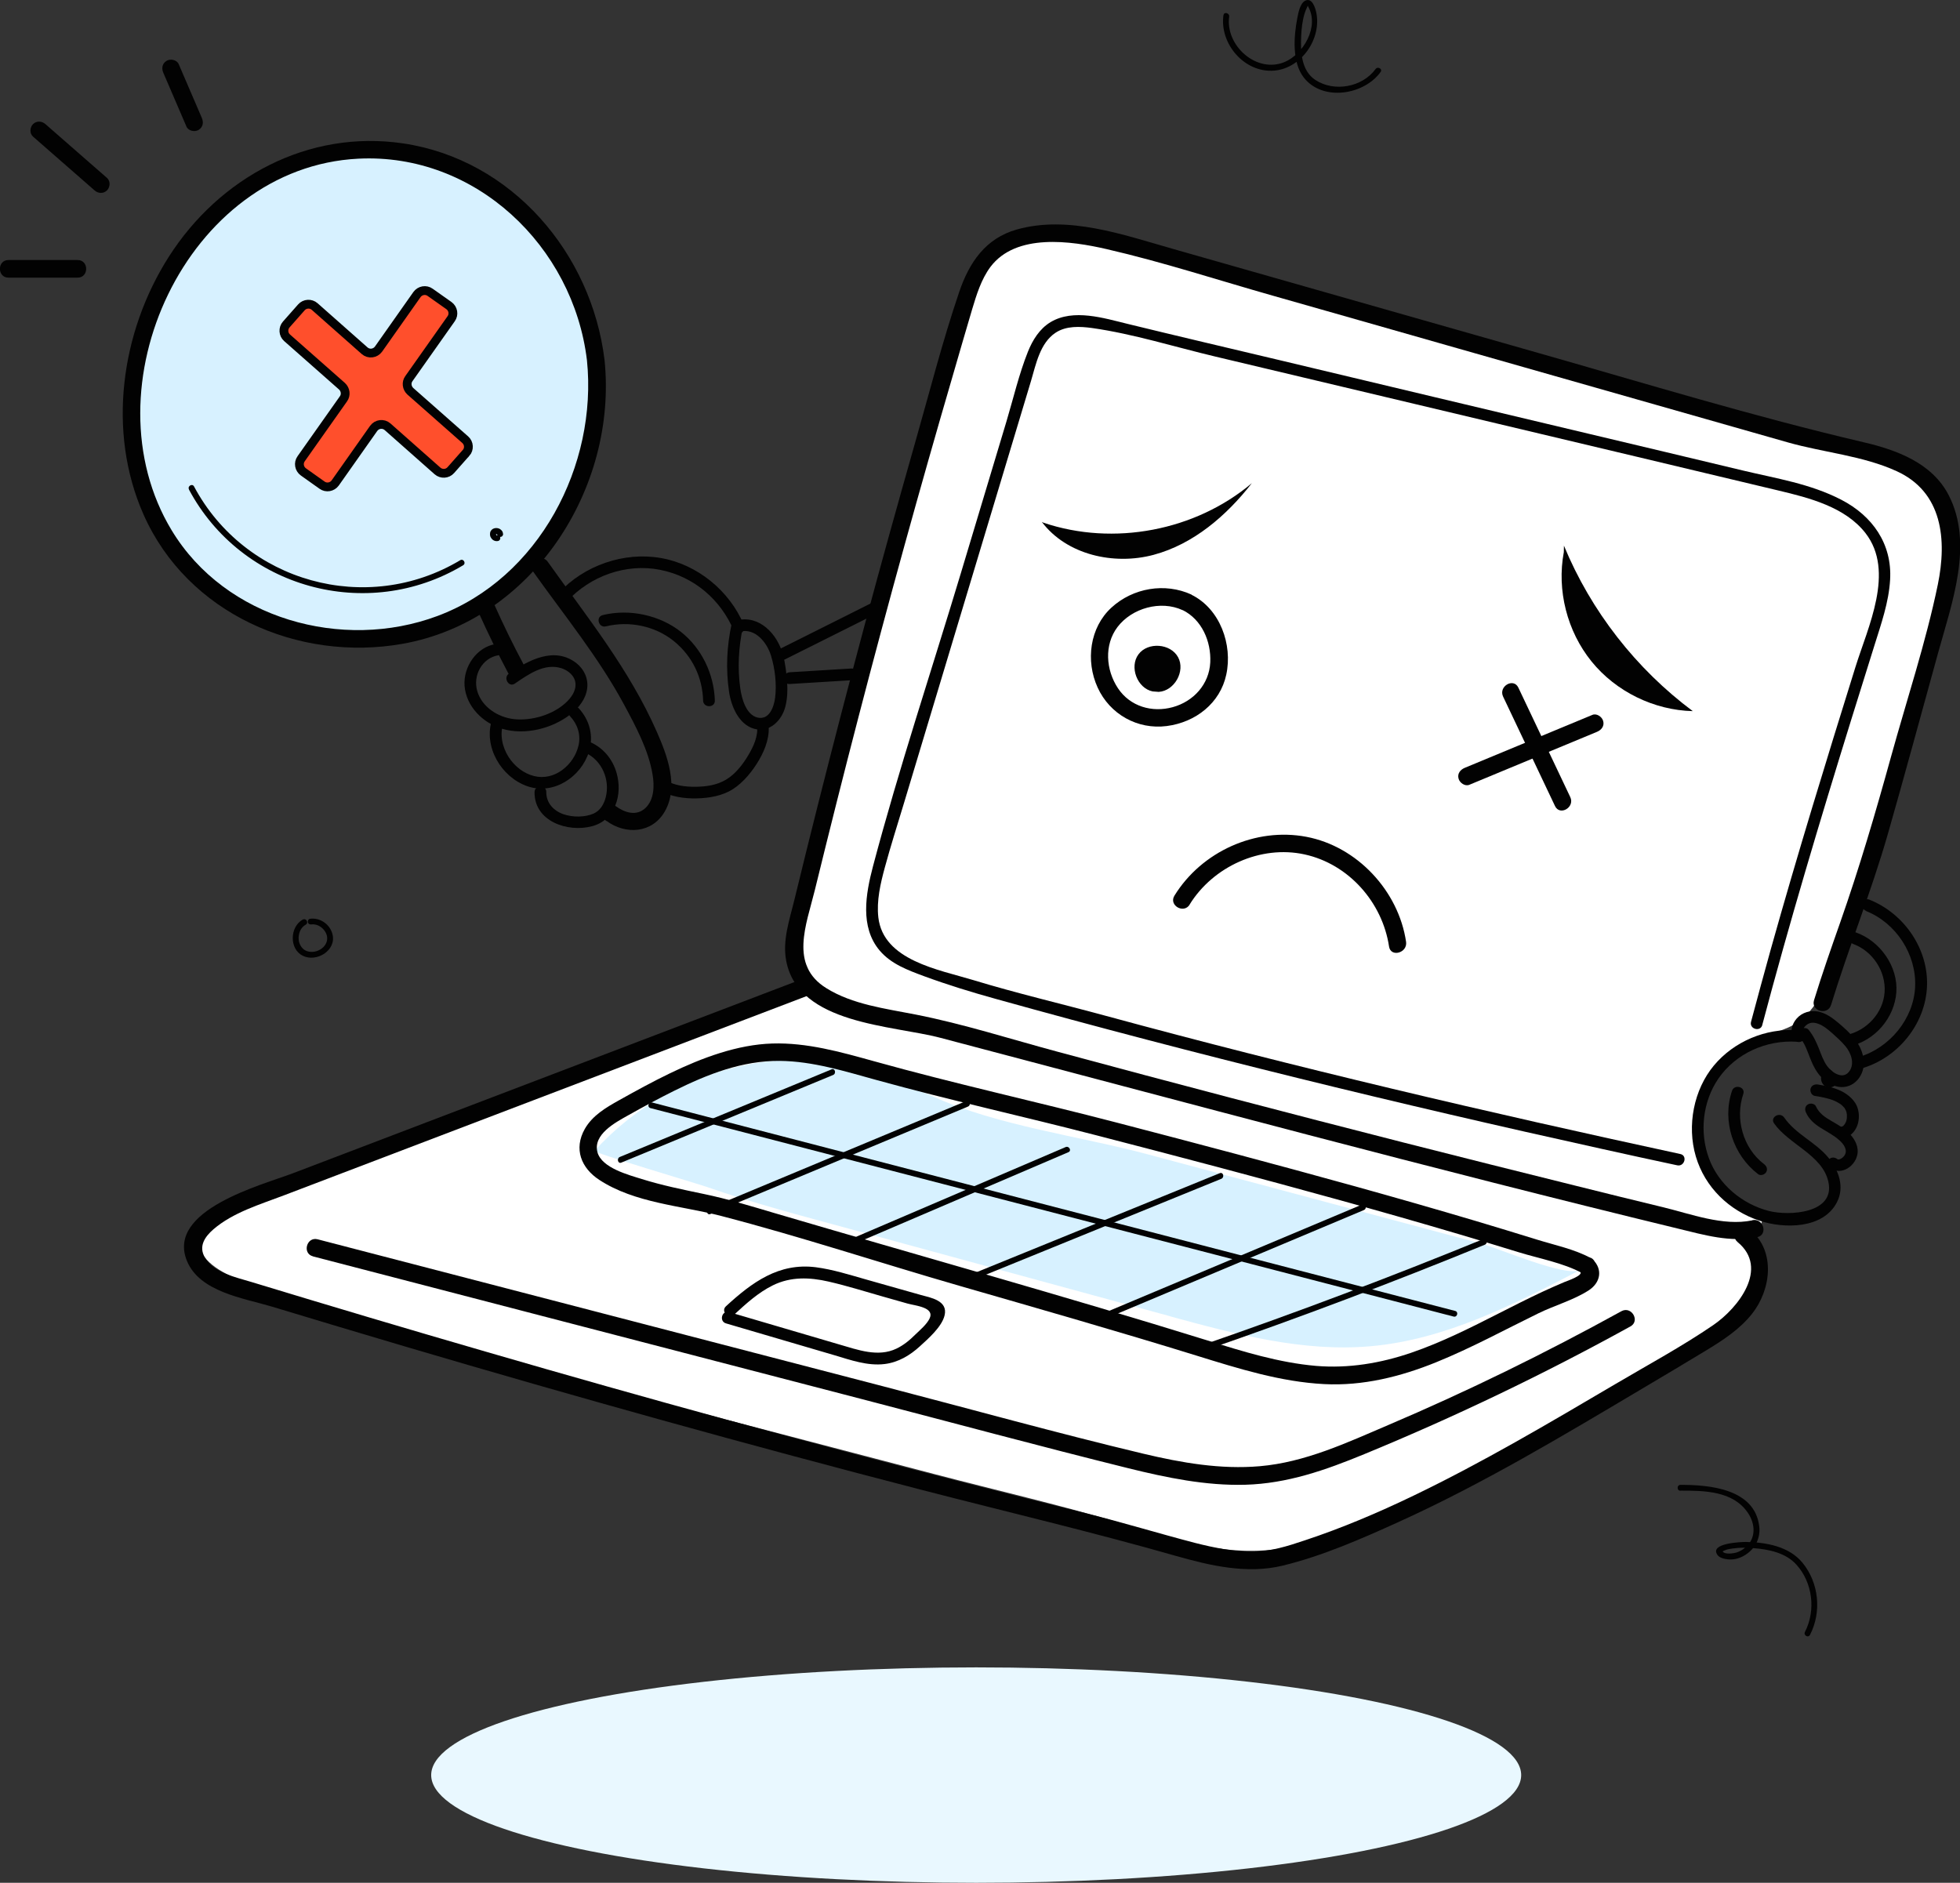 <?xml version="1.0" encoding="UTF-8"?>
<svg id="Layer_2" data-name="Layer 2" xmlns="http://www.w3.org/2000/svg" viewBox="0 0 166.87 160.31">
  <rect x="0" y="0" width="166.87" height="160.31" fill="#333333" stroke="none"/>
  <defs>
    <style>
      .cls-1 {
        fill: #e9f8ff;
      }

      .cls-1, .cls-2, .cls-3, .cls-4 {
        stroke-width: 0px;
      }

      .cls-5 {
        fill: #ff4f2c;
        stroke: #020202;
        stroke-miterlimit: 10;
        stroke-width: .75px;
      }

      .cls-2 {
        fill: #d7f1ff;
      }

      .cls-3 {
        fill: #020202;
      }

      .cls-4 {
        fill: #fff;
      }
    </style>
  </defs>
  <g id="Icons">
    <g>
      <path class="cls-4" d="M108.49,131.93c-4.93.56-8.93-1.05-13.46-2.37-5.07-1.48-10.25-2.68-15.37-4.02-10.24-2.68-20.49-5.36-30.73-8.04-9.54-2.49-19.09-4.99-28.32-8.45-1.74-.65-3.77-1.75-3.77-3.61,0-3.18,4.45-3.32,6.56-4.12,13.6-5.16,27.07-10.46,40.64-15.61,1.51-.57,4.95-1.07,4.81-2.83-.06-.78-.94-1.7-1.05-2.62s.04-1.9.23-2.8c3.68-17.38,8.22-34.58,13.6-51.51.48-1.51,1-3.07,2.13-4.18.3-.29.63-.54.98-.76,2.38-1.43,5.07-.61,7.65-.64,2.73-.03,5.13.54,7.8,1.18,9.4,2.26,18.3,5.54,27.58,7.91,7.43,1.9,14.82,3.97,22.15,6.24,3.66,1.13,7.29,2.35,10.93,3.54,2.84.93,4.56,2.86,4.9,6,.28,2.6-.46,5.19-1.19,7.71-2.74,9.4-5.48,18.8-8.21,28.19-.68,2.34-1.53,4.89-3.64,6.11-1.19.69-2.61.83-3.87,1.37-2.89,1.24-4.59,4.6-4.21,7.72s2.64,5.85,5.5,7.16c-.07.28-.15.56-.22.85,0-.02-1.94.04-2.19.06,2.07.94,2.52,3.67,1.6,5.59s-2.82,3.21-4.63,4.35c-8.22,5.19-16.76,9.88-25.56,14.02-3.4,1.6-6.92,3.14-10.66,3.56Z"/>
      <g>
        <ellipse class="cls-1" cx="83.11" cy="151.14" rx="46.4" ry="9.17"/>
        <path class="cls-2" d="M99.58,112.06c-9.06-2.47-18.12-4.94-27.18-7.41-4.11-1.12-8.22-2.19-12.23-3.59-.87-.3-9.69-2.91-9.55-3.07,3.41-3.78,8.08-6.4,13.08-7.36,5.91-1.14,10.55.38,15.78,2.75,5.5,2.49,12.45,3.35,18.29,4.92,6.3,1.69,12.6,3.37,18.9,5.06,3.15.84,6.3,1.69,9.45,2.53,1.45.39,7.16,2.87,8.4,2.25-5.63,2.93-11.45,5.91-17.77,6.48-5.8.53-11.56-1.02-17.17-2.55Z"/>
        <path class="cls-3" d="M149.18,103.91c-2.5.51-5.22-.55-7.63-1.13s-4.96-1.21-7.44-1.83c-4.88-1.21-9.75-2.43-14.62-3.67-9.84-2.51-19.65-5.08-29.45-7.73-4.02-1.08-8.02-2.37-12.1-3.17-2.54-.5-5.37-.85-7.6-2.25-3.15-1.96-1.69-5.39-.97-8.33,1.21-4.94,2.45-9.87,3.73-14.79,2.52-9.7,5.19-19.35,8-28.97.56-1.91,1.1-3.82,1.67-5.72.37-1.23.77-2.54,1.55-3.59,2.18-2.9,6.86-2.22,9.89-1.52,4.79,1.1,9.51,2.65,14.24,3.99s9.82,2.8,14.74,4.2c9.68,2.76,19.36,5.51,29.03,8.27,3.03.86,6.38,1.13,9.26,2.45,3.9,1.78,4.29,5.82,3.5,9.66-1.02,4.93-2.64,9.79-3.98,14.64s-2.7,9.48-4.34,14.15c-.77,2.19-1.54,4.38-2.22,6.6-.28.92,1.16,1.32,1.45.4,1.5-4.89,3.43-9.65,4.84-14.57s2.87-10.33,4.3-15.5c1.15-4.16,3.02-9.2.87-13.35-1.42-2.74-4.43-3.84-7.26-4.5-9.32-2.18-18.48-4.98-27.68-7.6-10.38-2.96-20.76-5.91-31.14-8.87-4.19-1.19-8.87-2.87-13.25-1.64-2.67.75-4.06,2.82-4.91,5.33-1.43,4.21-2.53,8.55-3.75,12.82-1.47,5.17-2.91,10.35-4.3,15.54s-2.72,10.31-4.02,15.47c-.66,2.62-1.31,5.25-1.95,7.88-.41,1.7-1.05,3.49-.7,5.26,1.05,5.39,9.01,5.44,13.14,6.53,20.91,5.51,41.76,11.14,62.78,16.24,2.23.54,4.44,1.2,6.74.73.94-.19.55-1.64-.4-1.45h0Z"/>
        <path class="cls-3" d="M150.03,87.29c2.31-8.72,4.9-17.36,7.57-25.98.66-2.12,1.32-4.23,1.98-6.34.57-1.83,1.23-3.68,1.34-5.61.18-3.06-1.51-5.44-4.16-6.81s-5.54-1.81-8.34-2.48c-4.35-1.05-8.7-2.07-13.05-3.11-8.86-2.1-17.72-4.22-26.58-6.33-4.26-1.01-8.52-2.01-12.78-3.05-2.02-.49-4.62-1.32-6.57-.15-.94.57-1.53,1.53-1.93,2.53-.76,1.91-1.24,3.98-1.83,5.95-1.29,4.29-2.58,8.59-3.87,12.88-2.5,8.31-5.27,16.6-7.49,24.99-.61,2.32-1.12,5.15.57,7.15.97,1.15,2.39,1.67,3.76,2.18,2.01.74,4.06,1.37,6.12,1.94,17.05,4.75,34.27,8.95,51.55,12.76,2.16.48,4.31.95,6.47,1.41.63.14.9-.83.27-.96-16.39-3.54-32.71-7.36-48.89-11.76-3.78-1.03-7.6-1.92-11.34-3.06-2.9-.88-7.63-1.66-8.05-5.33-.16-1.42.18-2.87.55-4.24.5-1.84,1.08-3.66,1.63-5.48,1.21-4.01,2.41-8.02,3.62-12.03,2.4-7.98,4.8-15.96,7.2-23.93.42-1.41.76-3.22,2.09-4.1.91-.6,2.07-.54,3.11-.4,3.52.5,7.03,1.61,10.49,2.43,15.99,3.81,31.98,7.59,47.96,11.41,2.61.62,5.67,1.4,7.4,3.63,2.52,3.26.2,7.98-.86,11.39-2.49,7.98-4.95,15.98-7.21,24.04-.57,2.05-1.13,4.11-1.68,6.17-.17.62.8.89.96.27h0Z"/>
        <path class="cls-3" d="M88.85,44.51c5.96,2.01,12.92.69,17.73-3.37-2.16,2.77-4.97,5.19-8.36,6.1s-7.41,0-9.52-2.8"/>
        <path class="cls-3" d="M133.14,47.01c-.61,3.25.28,6.74,2.36,9.31s5.32,4.15,8.62,4.23c-4.83-3.6-8.67-8.52-10.97-14.09"/>
        <path class="cls-3" d="M101.45,50.63c-2.26-1.04-4.99-.58-6.83,1.11s-2.21,4.52-1.17,6.8,3.4,3.6,5.88,3.28,4.55-1.96,5.07-4.37c.56-2.56-.53-5.61-2.96-6.81-.86-.43-1.62.87-.76,1.3,1.64.81,2.44,2.67,2.36,4.45-.09,1.87-1.42,3.33-3.19,3.82s-3.64-.06-4.67-1.61-1.19-3.69-.04-5.21c1.23-1.62,3.68-2.3,5.54-1.44.37.17.81.1,1.03-.27.19-.32.1-.86-.27-1.03h0Z"/>
        <path class="cls-3" d="M135.57,60.87c-3.62,1.5-7.25,3.01-10.87,4.51-.38.16-.64.5-.52.92.09.35.55.68.92.52,3.62-1.5,7.25-3.01,10.87-4.51.38-.16.64-.5.52-.92-.09-.35-.55-.68-.92-.52h0Z"/>
        <path class="cls-3" d="M127.97,59.31c1.47,3.11,2.95,6.22,4.42,9.32.41.87,1.71.11,1.3-.76-1.47-3.11-2.95-6.22-4.42-9.32-.41-.87-1.71-.11-1.3.76h0Z"/>
        <path class="cls-3" d="M101.28,77.02c1.99-3.23,6.04-5.09,9.79-4.27s6.62,4.07,7.19,7.84c.14.95,1.59.55,1.45-.4-.64-4.33-4.16-8.12-8.49-8.94s-8.91,1.25-11.23,5.01c-.51.82.79,1.58,1.3.76h0Z"/>
        <path class="cls-3" d="M68.44,83.31c-14.5,5.53-29.01,11.06-43.51,16.59-2.63,1-10.81,3.12-9.01,7.47,1.09,2.64,4.82,3.16,7.22,3.88,3.77,1.14,7.54,2.27,11.32,3.39,14.63,4.32,29.33,8.42,44.1,12.24,7.19,1.86,14.42,3.56,21.56,5.6,2.92.83,6.05,1.56,9.07.83,3.38-.82,6.71-2.28,9.86-3.71,7.24-3.28,14.09-7.4,20.91-11.45,1.77-1.05,3.54-2.1,5.3-3.17,1.42-.86,2.85-1.79,3.9-3.11,1.63-2.05,2.04-5.35-.16-7.17-.74-.61-1.81.44-1.06,1.06,2.71,2.24.03,5.62-2.07,7.06-2.66,1.82-5.55,3.38-8.33,5.02-5.64,3.32-11.28,6.66-17.18,9.5-3.01,1.45-6.09,2.76-9.26,3.81-1.49.5-2.93.96-4.51.96s-3.24-.33-4.81-.73c-3.09-.8-6.14-1.74-9.24-2.51-3.42-.85-6.84-1.71-10.25-2.58-13.67-3.5-27.27-7.23-40.82-11.17-6.7-1.94-13.38-3.93-20.05-5.96-1.34-.41-3.18-.77-3.97-2.08-.57-.95-.02-1.77.72-2.41,1.67-1.44,3.98-2.12,6-2.89,14.89-5.68,29.78-11.35,44.67-17.03.89-.34.51-1.79-.4-1.45h0Z"/>
        <path class="cls-3" d="M26.66,106.98c15.58,4.05,31.15,8.1,46.73,12.15,7.57,1.97,15.12,4.01,22.7,5.89,3.24.8,6.57,1.49,9.92,1.4,3.6-.1,6.85-1.25,10.15-2.61,7.75-3.19,15.31-6.82,22.65-10.87.85-.47.09-1.76-.76-1.3-6.46,3.56-13.08,6.81-19.87,9.7-3.51,1.5-7.07,3.17-10.92,3.5-3.34.29-6.66-.29-9.9-1.06-7.42-1.77-14.78-3.82-22.16-5.74s-15.08-3.92-22.61-5.88c-8.52-2.21-17.03-4.43-25.55-6.64-.93-.24-1.33,1.2-.4,1.45h0Z"/>
        <path class="cls-3" d="M135.44,107.12c-1.39-.76-3.1-1.11-4.61-1.58-1.71-.53-3.41-1.05-5.12-1.56-3.43-1.02-6.86-2-10.31-2.96-6.74-1.87-13.5-3.66-20.26-5.42-6.9-1.8-13.89-3.33-20.76-5.25-2.81-.78-5.67-1.59-8.63-1.5s-5.97,1.21-8.72,2.54c-1.47.71-2.91,1.5-4.34,2.3-1.11.62-2.25,1.29-2.9,2.43-.97,1.71-.3,3.34,1.23,4.34,3.02,1.98,6.96,2.19,10.37,3.07,6.81,1.77,13.53,4,20.29,5.95s13.52,3.88,20.24,5.96c3.52,1.09,7.11,2.22,10.82,2.41,3.28.17,6.5-.63,9.53-1.86s5.82-2.76,8.71-4.17c1.37-.67,2.98-1.12,4.26-1.94,1.02-.65,1.25-1.79.35-2.66-.7-.67-1.76.39-1.06,1.06.32.31-1.12.79-1.36.89-.62.26-1.24.54-1.85.82-1.24.58-2.46,1.2-3.68,1.82-2.44,1.24-4.89,2.48-7.49,3.37s-5.33,1.35-8.1,1.12c-3.16-.27-6.25-1.23-9.26-2.17-12.24-3.8-24.59-7.23-36.88-10.85-2-.59-3.97-1.2-6-1.62-1.77-.37-3.54-.73-5.27-1.27-1.11-.35-3.4-.94-3.77-2.27-.42-1.53,1.55-2.56,2.6-3.15,1.3-.73,2.61-1.44,3.94-2.1,2.82-1.4,5.79-2.57,8.99-2.54,2.82.03,5.54.89,8.23,1.63,6.19,1.71,12.47,3.09,18.69,4.7,6.93,1.79,13.86,3.62,20.76,5.53,3.37.93,6.73,1.89,10.08,2.88,1.71.51,3.42,1.02,5.13,1.55s3.82.91,5.41,1.78c.85.47,1.6-.83.76-1.3Z"/>
        <path class="cls-3" d="M62.51,111.93c1.01-.93,2.05-1.88,3.29-2.49,1.52-.75,3.13-.69,4.74-.32s3.05.83,4.57,1.26c.72.2,1.43.4,2.15.61.66.19,2.35.31,1.88,1.28-.24.5-.83.99-1.22,1.37-.47.47-.99.9-1.6,1.19-1.57.75-3.29.1-4.85-.35-3.13-.92-6.26-1.84-9.39-2.76-.62-.18-.88.78-.27.96,3.08.9,6.15,1.81,9.23,2.71,1.38.41,2.82.93,4.28.75,1.16-.14,2.16-.74,3.01-1.52.7-.64,1.86-1.65,2.09-2.62.31-1.27-1.19-1.51-2.06-1.75-1.54-.44-3.09-.87-4.63-1.31-1.41-.4-2.82-.85-4.27-1.04-3.16-.4-5.44,1.29-7.65,3.32-.48.44.23,1.14.71.71h0Z"/>
        <path class="cls-3" d="M52.9,98.99c6.01-2.49,12.02-4.97,18.03-7.46.29-.12.16-.61-.13-.48-6.01,2.49-12.02,4.97-18.03,7.46-.29.12-.16.61.13.48h0Z"/>
        <path class="cls-3" d="M60.48,103.37c7.31-3.05,14.62-6.1,21.93-9.15.29-.12.16-.61-.13-.48-7.31,3.05-14.62,6.1-21.93,9.15-.29.12-.16.61.13.48h0Z"/>
        <path class="cls-3" d="M72.64,105.95c6.11-2.62,12.22-5.24,18.33-7.85.29-.13.04-.56-.25-.43-6.11,2.62-12.22,5.24-18.33,7.85-.29.13-.04.56.25.43h0Z"/>
        <path class="cls-3" d="M82.37,109.17c7.2-2.93,14.41-5.87,21.61-8.8.29-.12.17-.6-.13-.48-7.2,2.93-14.41,5.87-21.61,8.8-.29.12-.17.6.13.48h0Z"/>
        <path class="cls-3" d="M93.76,112.43c7.45-3.13,14.9-6.26,22.36-9.4.29-.12.16-.61-.13-.48-7.45,3.13-14.9,6.26-22.36,9.4-.29.12-.16.61.13.48h0Z"/>
        <path class="cls-3" d="M102.63,114.96c8.01-2.77,15.95-5.77,23.79-8.98.29-.12.17-.6-.13-.48-7.85,3.21-15.78,6.21-23.79,8.98-.3.1-.17.59.13.48h0Z"/>
        <path class="cls-3" d="M55.38,94.35c17.74,4.6,35.47,9.21,53.21,13.81,5.06,1.31,10.11,2.62,15.17,3.94.31.08.44-.4.13-.48-17.74-4.6-35.47-9.21-53.21-13.81-5.06-1.31-10.11-2.62-15.17-3.94-.31-.08-.44.4-.13.48h0Z"/>
        <path class="cls-3" d="M98.65,58.91c1.34-.08,2.29-1.77,1.65-2.95s-2.57-1.32-3.37-.25-.11,2.89,1.2,3.16"/>
        <g>
          <path class="cls-2" d="M50.72,30.66c-1.19-10.66-10.48-19.06-21.46-17.8-15.85,1.82-23.93,23.8-13.14,35.55,5.79,6.3,16.01,7.78,23.56,3.76,7.55-4.02,11.99-13.01,11.04-21.51Z"/>
          <path class="cls-3" d="M51.47,30.66c-1.1-9.09-7.88-17.07-17.14-18.45-8.09-1.2-15.66,2.9-19.97,9.67-4.08,6.41-5.26,14.88-2.14,21.93,3.73,8.42,13.17,12.58,22.04,11.01,11.08-1.96,18.33-13.27,17.21-24.16-.1-.95-1.6-.96-1.5,0,.92,8.96-4.07,18.56-12.73,21.79-8.1,3.02-18.06.25-22.62-7.29-7.36-12.15,1.26-30.92,15.89-31.65,9.97-.5,18.29,7.46,19.46,17.15.11.95,1.62.96,1.5,0Z"/>
        </g>
        <path class="cls-3" d="M51.63,69.89c1.63,1.21,3.9,1.07,4.97-.8,1.21-2.11.21-4.76-.68-6.78-2.34-5.32-5.94-9.77-9.28-14.47-.55-.78-1.86-.03-1.3.76,2.66,3.75,5.61,7.34,7.8,11.41.99,1.84,2.08,3.87,2.42,5.95.16.94.14,2.12-.6,2.83-.79.75-1.81.39-2.58-.18s-1.52.72-.76,1.3h0Z"/>
        <path class="cls-3" d="M40.81,52.29c.77,1.7,1.59,3.38,2.46,5.03.19.36.69.47,1.03.27.36-.21.46-.67.27-1.03-.88-1.65-1.7-3.33-2.46-5.03-.17-.37-.7-.46-1.03-.27-.38.22-.44.66-.27,1.03h0Z"/>
        <path class="cls-3" d="M16.08,41.67c4.48,8.41,15.17,11.36,23.35,6.46.28-.17.02-.6-.25-.43-7.95,4.76-18.31,1.88-22.66-6.28-.15-.28-.58-.03-.43.25h0Z"/>
        <path class="cls-3" d="M42.29,45.57s-.02,0-.03,0h.07s-.04,0-.07,0h.07s-.05,0-.07,0l.06.03s-.05-.03-.07-.04l.05.04s-.05-.04-.07-.07l.04.05s-.04-.06-.05-.09l.03.06s-.02-.06-.03-.09v.07s0-.05,0-.08v.07s0-.04,0-.06l-.03.06s.02-.04.03-.06l-.04.05s.03-.03.05-.05l-.05.04s.04-.02.06-.03l-.06.03s.05-.02.08-.02h-.07s.07,0,.1,0h-.07s.07,0,.1.02l-.06-.03s.06.03.08.05l-.05-.04s.04.03.05.05l-.04-.05s.03.04.04.06l-.03-.06s.01.04.02.06v-.07s0,0,0,0c0,.03,0,.07.02.1.01.03.03.06.05.08.04.04.11.08.18.07s.13-.02.18-.07c.04-.05.08-.11.07-.18-.01-.09-.03-.18-.08-.25s-.11-.13-.19-.18c-.14-.08-.31-.1-.47-.06-.17.04-.32.18-.36.36-.02.09-.02.19,0,.28s.07.17.13.25c.13.16.35.24.55.19.06-.01.12-.06.15-.11s.04-.13.03-.19c-.04-.13-.17-.21-.31-.17h0Z"/>
        <path class="cls-5" d="M39.67,38.57l-1.29,1.46c-.29.33-.8.36-1.13.07l-4.25-3.76c-.36-.32-.91-.25-1.19.14l-3.27,4.64c-.26.36-.76.45-1.12.19l-1.59-1.13c-.36-.26-.45-.76-.19-1.12l3.6-5.1c.24-.33.18-.79-.12-1.07l-4.68-4.13c-.33-.29-.36-.8-.07-1.13l1.29-1.46c.29-.33.8-.36,1.13-.07l4.25,3.76c.36.32.91.25,1.19-.14l3.27-4.64c.26-.36.76-.45,1.12-.19l1.6,1.13c.36.26.45.76.19,1.12l-3.6,5.1c-.24.33-.18.79.12,1.07l4.68,4.13c.33.29.36.8.07,1.13Z"/>
        <path class="cls-3" d="M63.33,53.2c-1.23-2.91-3.96-5.15-7.08-5.69s-6.52.62-8.7,3c-.43.47.27,1.18.71.71,1.98-2.17,5.04-3.28,7.95-2.7s5.16,2.56,6.27,5.19c.25.59,1.11.08.86-.5h0Z"/>
        <path class="cls-3" d="M41.89,61.26c-.75,2.31.77,4.9,3,5.68s4.57-.77,5.25-2.92c.43-1.34.06-2.73-.89-3.74-.44-.47-1.15.24-.71.71.63.67.92,1.56.72,2.46-.19.84-.7,1.6-1.39,2.11s-1.54.73-2.39.52c-.9-.22-1.67-.84-2.17-1.61-.56-.88-.78-1.93-.45-2.94.2-.61-.76-.88-.96-.27h0Z"/>
        <path class="cls-3" d="M42.19,54.84c-1.62.26-2.75,1.94-2.64,3.54.13,1.78,1.58,3.2,3.23,3.68,1.91.56,4.24-.02,5.79-1.24.7-.54,1.3-1.29,1.42-2.19.11-.84-.25-1.64-.91-2.16-1.86-1.46-4.08-.27-5.74.87-.53.36-.03,1.23.5.86,1.14-.78,2.53-1.77,3.97-1.3.57.19,1.11.63,1.18,1.25.08.68-.38,1.29-.86,1.72-1.12,1.01-2.89,1.52-4.37,1.36-1.35-.15-2.71-1.01-3.12-2.36s.4-2.85,1.8-3.08c.63-.1.36-1.07-.27-.96h0Z"/>
        <path class="cls-3" d="M45.51,67.43c-.04,2.51,2.83,3.47,4.89,2.92.95-.25,1.61-.86,1.98-1.76s.37-1.89.11-2.79c-.32-1.13-1.1-2.09-2.17-2.58-.25-.11-.54-.07-.68.18-.13.22-.07.57.18.68,1.45.67,2.13,2.33,1.75,3.81-.16.61-.48,1.14-1.05,1.39-.72.31-1.75.33-2.57.04s-1.45-.96-1.44-1.88c.01-.64-.99-.64-1,0h0Z"/>
        <path class="cls-3" d="M56.14,67.26c.92.58,2.09.74,3.15.72s2.21-.21,3.11-.79,1.68-1.54,2.23-2.49.97-2.09.77-3.21c-.11-.63-1.08-.36-.96.27.15.87-.3,1.82-.73,2.54-.47.79-1.09,1.6-1.89,2.08s-1.71.6-2.59.61-1.83-.1-2.59-.58c-.54-.35-1.05.52-.5.86h0Z"/>
        <path class="cls-3" d="M62.99,53.78c1.31-.33,2.31.93,2.65,2.04s.5,2.44.35,3.6c-.1.76-.49,1.9-1.48,1.68s-1.36-1.62-1.48-2.46c-.25-1.76-.15-3.57.23-5.3.14-.63-.82-.89-.96-.27-.42,1.91-.52,3.89-.23,5.83.18,1.23.82,2.78,2.13,3.15s2.37-.7,2.67-1.91c.16-.64.19-1.32.15-1.97-.06-.82-.15-1.68-.37-2.47-.48-1.71-1.99-3.36-3.92-2.88-.62.16-.36,1.12.27.96h0Z"/>
        <path class="cls-3" d="M66.82,56.15c2.62-1.31,5.24-2.62,7.85-3.93.58-.29.07-1.15-.5-.86-2.62,1.31-5.24,2.62-7.85,3.93-.58.29-.07,1.15.5.86h0Z"/>
        <path class="cls-3" d="M67.23,58.24l5.24-.32c.64-.04.64-1.04,0-1l-5.24.32c-.64.04-.64,1.04,0,1h0Z"/>
        <path class="cls-3" d="M51.59,53.33c1.98-.48,4.17-.04,5.77,1.25s2.45,3.12,2.5,5.07c.02.64,1.02.64,1,0-.07-2.26-1.12-4.46-2.9-5.86s-4.34-1.98-6.64-1.42c-.63.15-.36,1.12.27.96h0Z"/>
        <path class="cls-3" d="M157.73,80.36c1.69.59,2.85,2.35,2.72,4.13s-1.53,3.25-3.22,3.63c-.63.14-.36,1.11.27.96,2.13-.48,3.79-2.41,3.95-4.59s-1.37-4.37-3.45-5.1c-.61-.21-.87.75-.27.96h0Z"/>
        <path class="cls-3" d="M158.87,77.57c2.55,1.01,4.3,3.69,4.18,6.44s-2.18,5.22-4.79,5.99c-.62.18-.35,1.15.27.96,3.05-.9,5.39-3.75,5.53-6.96s-1.96-6.23-4.91-7.4c-.6-.24-.86.73-.27.96h0Z"/>
        <path class="cls-3" d="M152.98,87.72c-2.65-.18-5.35.95-7.06,3s-2.32,5.11-1.54,7.75,2.85,4.61,5.4,5.46c2.09.7,5.43.73,6.61-1.56.68-1.31.15-2.75-.74-3.82-1.09-1.31-2.77-1.98-3.75-3.4-.37-.52-1.23-.02-.86.5,1.26,1.8,4.11,2.69,4.62,4.96.62,2.73-3.36,2.93-5.05,2.5-2.28-.58-4.29-2.25-5.11-4.47s-.55-4.82.79-6.79c1.48-2.16,4.1-3.32,6.69-3.15.64.04.64-.96,0-1h0Z"/>
        <path class="cls-3" d="M155.75,99.39c.99.83,2.35-.16,2.41-1.3.03-.62-.33-1.21-.76-1.63s-.95-.71-1.47-1.01-1.06-.65-1.32-1.24c-.11-.25-.47-.3-.68-.18-.26.15-.29.44-.18.68.54,1.23,1.91,1.53,2.84,2.37.2.18.39.38.49.63.04.1.07.22.07.3,0,.09-.02.18-.04.23-.08.2-.22.33-.38.42-.05.03-.15.06-.18.06-.12,0,.05.03-.06,0-.06-.02-.06-.02-.02,0-.05-.03-.06-.04-.03-.02-.21-.17-.5-.2-.71,0-.18.18-.21.53,0,.71h0Z"/>
        <path class="cls-3" d="M156.72,96.95c.98-.08,1.55-.97,1.54-1.91,0-.43-.12-.88-.38-1.23-.34-.46-.81-.79-1.34-1.01-.57-.24-1.17-.36-1.77-.46-.27-.04-.54.07-.62.35-.07.24.08.57.35.62.56.09,1.13.19,1.66.41-.05-.02.11.05.13.06.06.03.13.06.19.1s.12.07.18.11c.03.02.06.04.09.06-.03-.02-.02-.02.02.02.09.08.18.17.26.26.04.05.05.06,0,0,.02.02.03.04.04.07.03.05.05.09.08.14.02.05.02.05,0,0,0,.02.02.05.03.08.02.05.03.1.04.16,0,.01.03.17.02.09s0,.08,0,.1c0,.11,0,.22-.01.32.02-.13-.01.04-.02.06-.01.05-.03.1-.04.15,0,.02-.02.05-.03.07.03-.06.03-.06,0-.01-.02.03-.03.07-.05.1-.02.04-.05.08-.08.12.08-.11-.02.02-.04.04-.02.02-.03.03-.05.05.05-.04.06-.04.02-.01-.04.02-.08.05-.12.07.11-.06-.01,0-.05.01-.02,0-.05.01-.07.02.07,0,.08,0,.02,0-.27.02-.5.21-.5.5,0,.25.23.52.5.5h0Z"/>
        <path class="cls-3" d="M153.58,87.99c-.16-.24-.04-.5.21-.71.3-.25.65-.24,1.01-.11.45.16.83.49,1.19.8.39.35.78.7,1.12,1.1.48.58.83,1.5.32,2.17-.55.72-1.48.07-1.87-.47-.33-.45-.51-1-.71-1.51-.23-.57-.48-1.1-.87-1.58-.17-.21-.53-.18-.71,0-.21.21-.17.5,0,.71.41.49.61,1.13.84,1.71s.52,1.19.99,1.66c.44.44,1.03.78,1.66.8s1.17-.29,1.52-.78c.74-1.05.36-2.38-.37-3.31-.4-.51-.9-.96-1.4-1.38s-1.06-.83-1.71-.96-1.37.06-1.84.6c-.43.49-.6,1.2-.22,1.77.35.53,1.22.03.86-.5h0Z"/>
        <path class="cls-3" d="M155.12,91.39c-.04.13-.07.25-.08.39,0,.09,0,.18.03.26.01.06.04.11.07.17,0,.02.02.03.03.05.02.03.06.09.1.13.04.03.08.06.11.09,0,0,.01,0,.02.01,0,0,.01,0,.02,0,.04.02.09.04.13.06.01,0,.03,0,.04.01.07.01.14.03.21.02.05,0,.11,0,.16-.02,0,0,.01,0,.02,0,.04-.02.09-.04.13-.06.1-.05.18-.14.23-.23,0,0,0-.01,0-.02.01-.03.04-.09.05-.12,0,0,0,0,0-.01.01-.06.02-.11.02-.17,0-.07-.01-.13-.04-.19-.02-.06-.05-.12-.1-.16-.05-.05-.1-.08-.16-.1-.06-.03-.12-.05-.19-.04l-.13.02c-.08.02-.16.07-.22.13l-.08.1c-.05.08-.07.16-.07.25,0,0,0,.02,0,.03l.02-.13s0,.02,0,.03l.05-.12s0,.02-.01.02l.08-.1s-.01.02-.02.02l.1-.08s-.02.02-.04.02l.12-.05s-.04.01-.06.01l.13-.02s-.04,0-.07,0l.13.02s-.04,0-.06-.02l.12.05s-.03-.02-.04-.03l.1.08s-.02-.02-.03-.03l.08.1s-.02-.03-.03-.05l.05.12s-.02-.06-.02-.08l.02.13s0-.08,0-.13l-.02.13c.01-.07.03-.15.06-.22.02-.07.02-.13,0-.2,0-.07-.02-.13-.06-.19-.03-.06-.07-.11-.13-.14-.05-.04-.1-.07-.17-.09l-.13-.02c-.09,0-.17.02-.25.07l-.1.08c-.06.06-.1.14-.13.22h0Z"/>
        <path class="cls-3" d="M150.19,99.12c-1.79-1.35-2.49-3.87-1.77-5.97.21-.61-.76-.87-.96-.27-.87,2.56.1,5.48,2.23,7.1.22.16.56.03.68-.18.15-.25.03-.52-.18-.68h0Z"/>
        <path class="cls-3" d="M104.16,1.29c-.34,2.45,1.81,4.95,4.35,4.72,2.31-.21,4.03-2.73,3.55-4.97-.09-.4-.36-1.27-.94-.98-.46.24-.59,1.09-.68,1.53-.29,1.5-.45,3.72.56,5.01,1.61,2.07,5.14,1.48,6.54-.47.19-.26-.24-.51-.43-.25-1.13,1.55-3.52,1.98-5.12.93-1.22-.8-1.27-2.44-1.21-3.76.03-.63.1-1.26.28-1.87.06-.2.13-.37.22-.56.08-.17.04-.16.11-.03.93,1.69-.41,4.01-2.02,4.69-2.39,1-5.06-1.4-4.72-3.86.04-.31-.44-.45-.48-.13h0Z"/>
        <path class="cls-3" d="M143.07,126.92c2.02,0,4.45.02,5.72,1.86.56.8.74,1.89.08,2.7-.26.32-.62.57-1,.7-.24.08-1.05.21-1.21-.09,0,0-.05.11,0,.02.03-.05.13-.08.18-.1.19-.1.45-.13.66-.16.6-.09,1.21-.08,1.81-.03,1.29.1,2.73.4,3.63,1.4,1.39,1.53,1.67,3.9.73,5.73-.15.29.28.54.43.25,1.01-1.96.76-4.43-.64-6.14-1.15-1.4-3.1-1.74-4.82-1.77-.37,0-3.16.09-2.41,1.12.21.29.8.38,1.13.37.49,0,.97-.19,1.37-.48.76-.54,1.16-1.4,1.05-2.33-.38-3.2-4.21-3.55-6.71-3.54-.32,0-.32.5,0,.5h0Z"/>
        <path class="cls-3" d="M25.77,78.3c-1.1.62-1.16,2.5.01,3.08s2.9-.46,2.52-1.86c-.22-.83-1.06-1.41-1.91-1.29-.13.02-.21.19-.17.31.04.14.17.19.31.17.53-.07,1.06.33,1.25.8s.01.94-.36,1.23-.87.39-1.3.24c-.4-.14-.65-.56-.69-.97-.04-.51.15-1.03.6-1.28.28-.16.03-.59-.25-.43h0Z"/>
        <path class="cls-3" d="M.72,23.64h5.89c.97,0,.97-1.5,0-1.5H.72c-.97,0-.97,1.5,0,1.5h0Z"/>
        <path class="cls-3" d="M2.81,11.63l5.24,4.58c.3.27.76.3,1.06,0,.27-.27.31-.79,0-1.06-1.75-1.53-3.49-3.05-5.24-4.58-.3-.27-.76-.3-1.06,0-.27.27-.31.79,0,1.06h0Z"/>
        <path class="cls-3" d="M13.91,6.21c.66,1.53,1.31,3.05,1.97,4.58.16.36.71.47,1.03.27.38-.24.44-.64.27-1.03-.66-1.53-1.31-3.05-1.97-4.58-.16-.36-.71-.47-1.03-.27-.38.24-.44.64-.27,1.03h0Z"/>
      </g>
    </g>
  </g>
</svg>